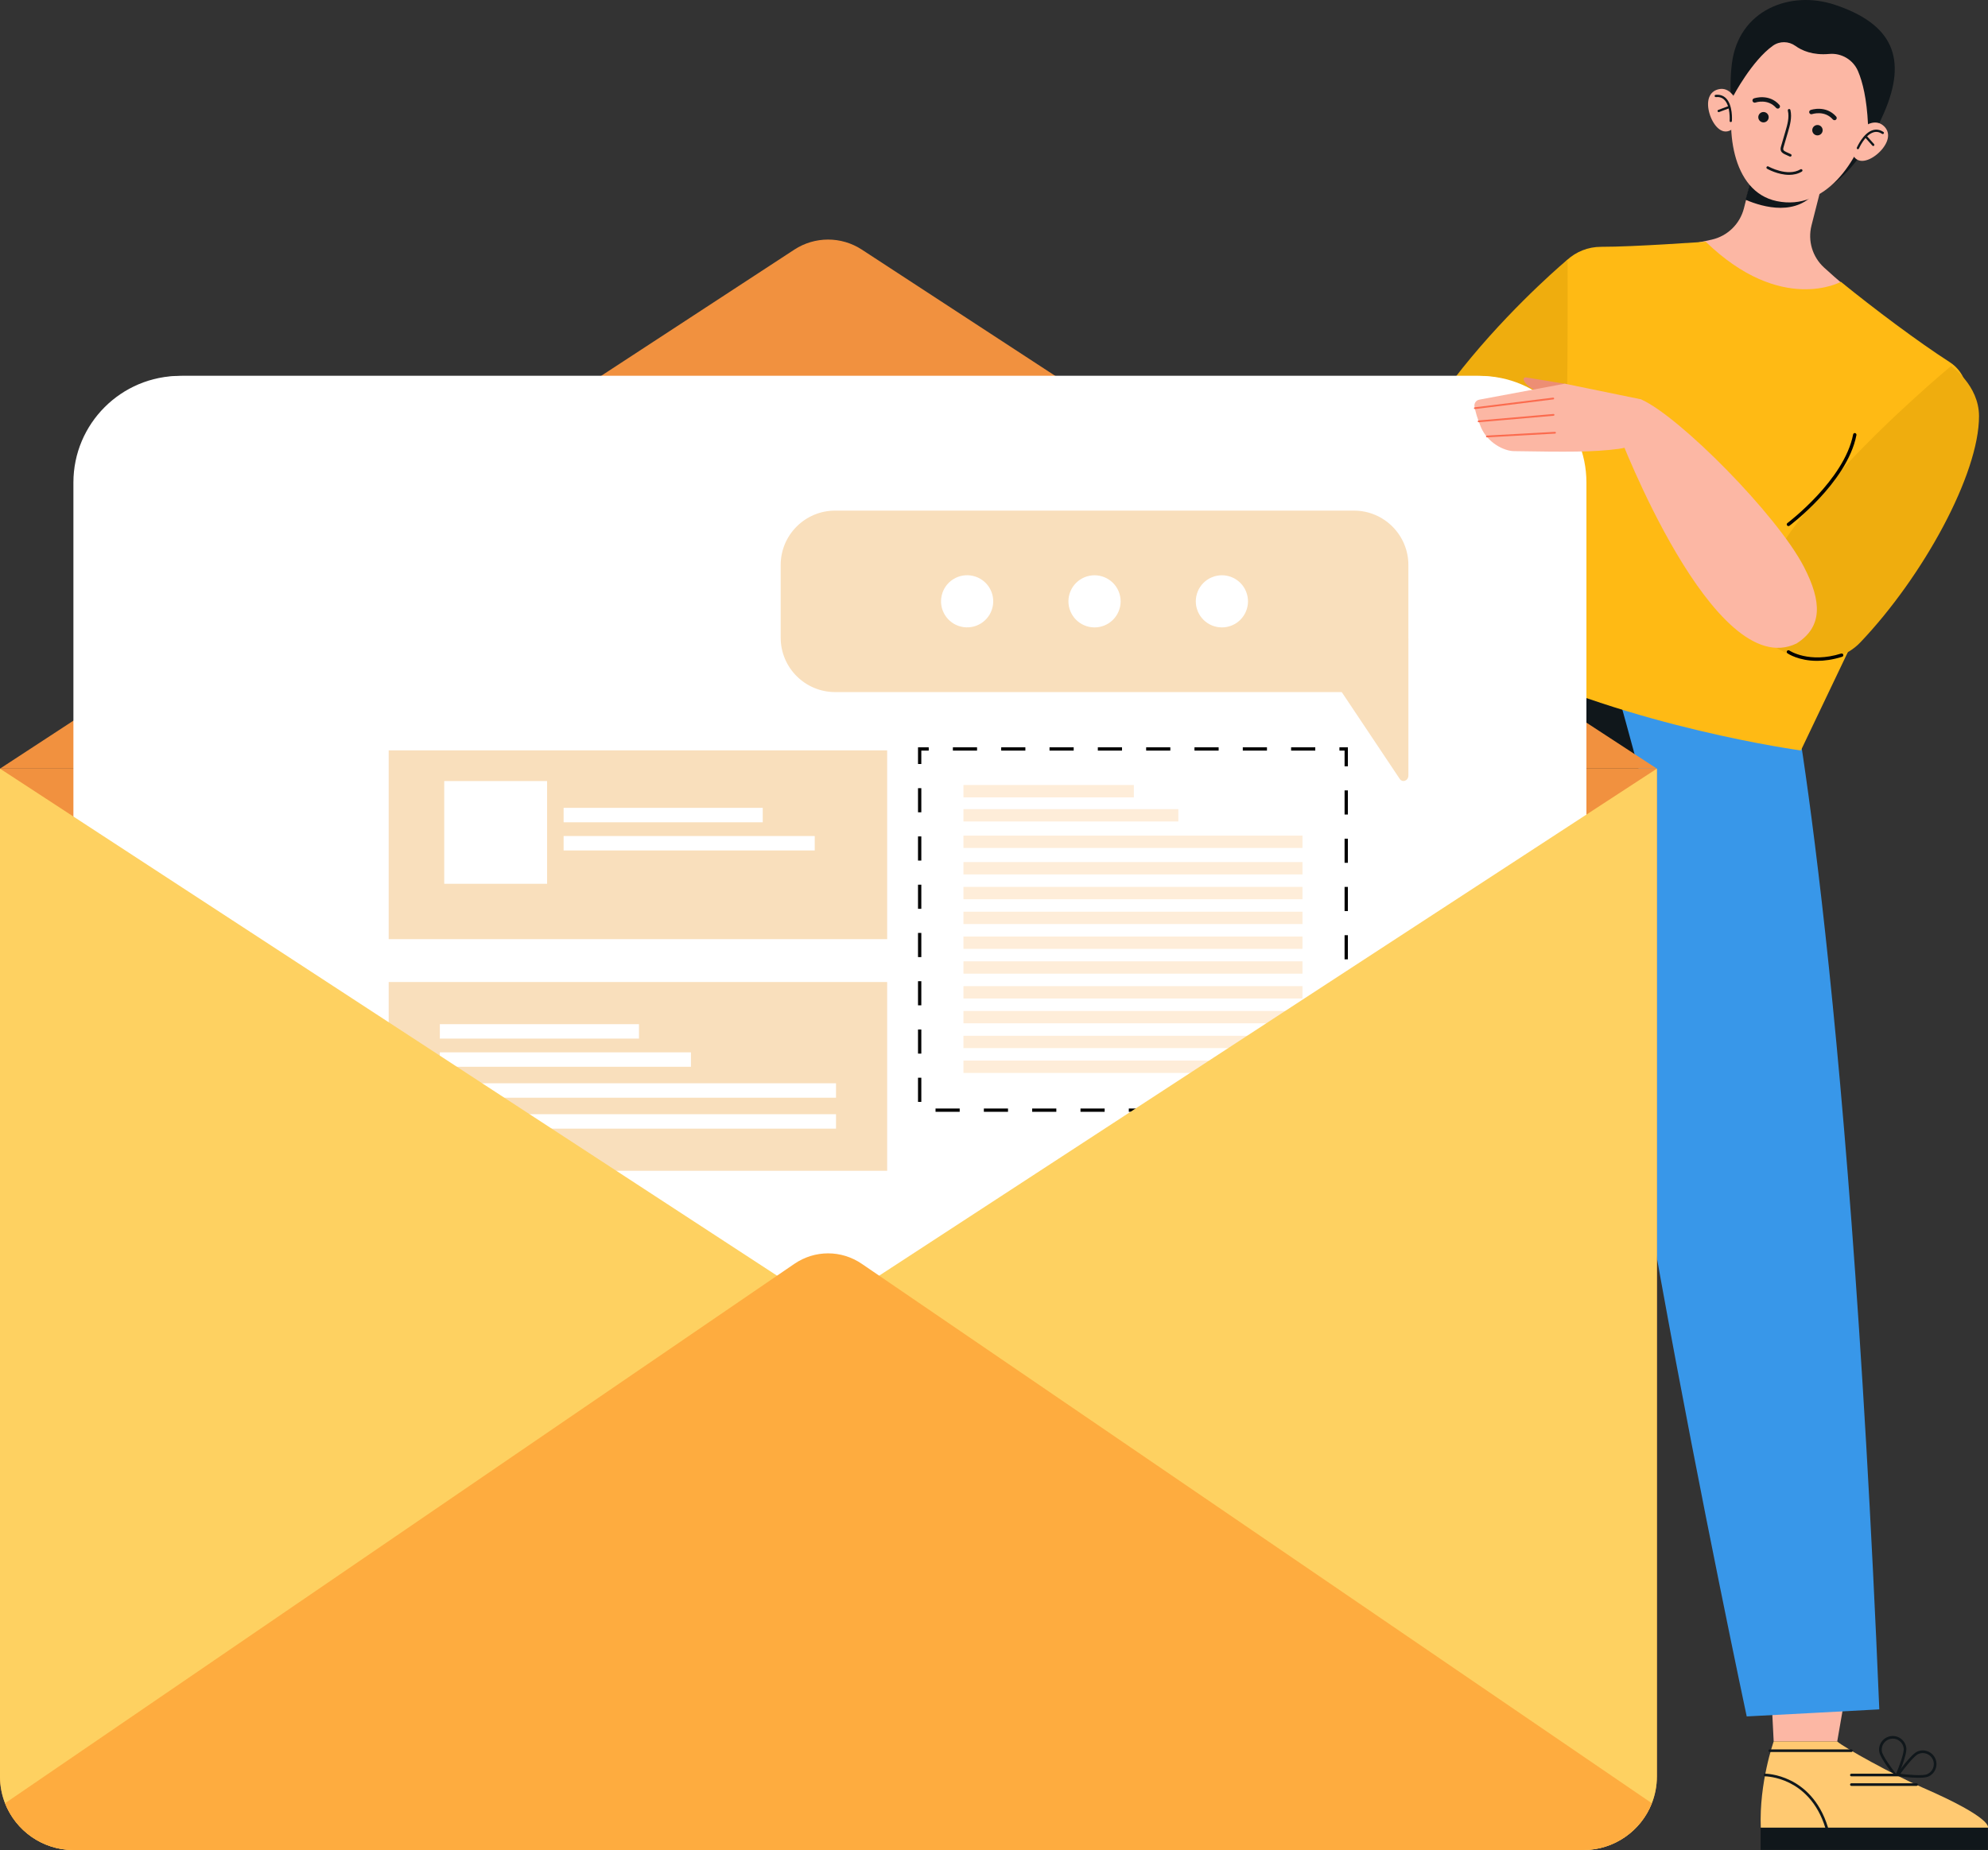 <svg xmlns="http://www.w3.org/2000/svg" width="318" height="296" viewBox="0 0 318 296" fill="none"><rect x="0" y="0" width="318" height="296" fill="#333333" stroke="none"/><g clip-path="url(#clip0_5_566)"><path d="M303.345 284.442C303.281 284.442 303.22 284.414 303.18 284.364C303.081 284.242 300.748 281.36 300.596 280.232C300.434 279.037 301.275 277.935 302.471 277.773C303.051 277.694 303.625 277.846 304.09 278.2C304.554 278.554 304.854 279.068 304.932 279.646C305.085 280.773 303.602 284.171 303.539 284.315C303.51 284.383 303.446 284.43 303.374 284.44C303.364 284.441 303.354 284.442 303.346 284.442H303.345ZM302.768 278.176C302.688 278.176 302.608 278.182 302.528 278.193C301.564 278.323 300.885 279.212 301.016 280.176C301.119 280.932 302.533 282.861 303.291 283.822C303.765 282.694 304.616 280.46 304.513 279.703C304.451 279.237 304.209 278.823 303.834 278.537C303.524 278.3 303.152 278.176 302.768 278.176Z" fill="#10171B"></path><path d="M306.908 284.441C305.467 284.441 303.673 284.195 303.565 284.179C303.492 284.17 303.429 284.122 303.4 284.054C303.371 283.986 303.378 283.909 303.421 283.848C303.512 283.72 305.656 280.694 306.699 280.242C307.235 280.01 307.83 279.999 308.373 280.214C308.917 280.429 309.344 280.842 309.577 281.377C309.809 281.912 309.819 282.507 309.605 283.05C309.39 283.592 308.976 284.02 308.44 284.252C308.119 284.391 307.548 284.439 306.908 284.439V284.441ZM303.973 283.806C305.188 283.955 307.572 284.168 308.273 283.864C308.705 283.677 309.039 283.332 309.212 282.894C309.384 282.456 309.377 281.977 309.189 281.545C309.001 281.114 308.656 280.78 308.218 280.608C307.779 280.434 307.3 280.443 306.868 280.63C306.167 280.934 304.694 282.818 303.972 283.806H303.973Z" fill="#10171B"></path><path d="M282.447 253.662L283.718 278.631H293.881L298.539 251.765L282.447 253.662Z" fill="#FCB7A4"></path><path d="M283.718 278.63C283.718 278.63 281.372 285.219 281.654 292.424C281.56 292.424 317.98 292.424 317.98 292.424C317.98 292.424 318.94 290.966 307.533 286.005C302.824 283.957 294.944 279.593 293.88 278.629H283.717L283.718 278.63Z" fill="#FFC971"></path><path d="M281.63 295.971H317.979V292.424H281.63V295.971Z" fill="#10171B"></path><path d="M303.94 284.208H296.146C296.029 284.208 295.934 284.113 295.934 283.997C295.934 283.88 296.029 283.785 296.146 283.785H303.94C304.056 283.785 304.151 283.88 304.151 283.997C304.151 284.113 304.056 284.208 303.94 284.208Z" fill="#10171B"></path><path d="M306.571 285.738H296.147C296.03 285.738 295.935 285.643 295.935 285.527C295.935 285.41 296.03 285.315 296.147 285.315H306.571C306.687 285.315 306.782 285.41 306.782 285.527C306.782 285.643 306.687 285.738 306.571 285.738Z" fill="#10171B"></path><path d="M296.146 280.318H283.099C282.982 280.318 282.887 280.224 282.887 280.107C282.887 279.99 282.982 279.896 283.099 279.896H296.146C296.263 279.896 296.358 279.99 296.358 280.107C296.358 280.224 296.263 280.318 296.146 280.318Z" fill="#10171B"></path><path d="M292.194 292.636C292.103 292.636 292.019 292.577 291.992 292.486C290.689 288.215 288.139 286.193 286.229 285.248C284.154 284.223 282.361 284.208 282.343 284.208C282.226 284.208 282.131 284.113 282.131 283.997C282.131 283.88 282.226 283.785 282.343 283.785C282.419 283.785 284.237 283.797 286.397 284.86C288.389 285.84 291.046 287.936 292.396 292.362C292.431 292.474 292.367 292.591 292.256 292.626C292.235 292.632 292.215 292.636 292.194 292.636Z" fill="#10171B"></path><path d="M286.031 106.951C286.031 106.951 295.513 150.981 300.612 273.494C300.191 273.535 279.404 274.623 279.404 274.623C279.404 274.623 250.688 140.043 255.273 117.484C255.529 115.758 251.847 101.346 251.847 101.346L286.03 106.951H286.031Z" fill="#3897E9"></path><path d="M215.257 284.443C215.248 284.443 215.239 284.443 215.229 284.44C215.156 284.431 215.093 284.383 215.064 284.315C215.002 284.171 213.519 280.773 213.671 279.646C213.833 278.452 214.936 277.611 216.132 277.773C217.328 277.935 218.169 279.038 218.007 280.232C217.855 281.359 215.522 284.241 215.423 284.364C215.382 284.413 215.321 284.443 215.259 284.443H215.257ZM215.837 278.178C214.969 278.178 214.21 278.821 214.09 279.704C213.987 280.461 214.84 282.696 215.313 283.823C216.07 282.862 217.485 280.933 217.587 280.177C217.718 279.213 217.04 278.324 216.075 278.194C215.995 278.183 215.916 278.178 215.837 278.178Z" fill="#10171B"></path><path d="M211.694 284.44C211.054 284.44 210.483 284.392 210.161 284.253C209.625 284.021 209.211 283.593 208.996 283.051C208.781 282.508 208.791 281.913 209.024 281.378C209.257 280.843 209.684 280.429 210.228 280.215C210.771 280 211.366 280.01 211.902 280.243C212.945 280.695 215.089 283.721 215.18 283.849C215.222 283.909 215.231 283.987 215.201 284.055C215.172 284.123 215.11 284.171 215.036 284.18C214.928 284.195 213.134 284.441 211.693 284.441L211.694 284.44ZM211.032 280.483C210.813 280.483 210.594 280.524 210.383 280.608C209.945 280.78 209.6 281.114 209.412 281.545C209.224 281.977 209.217 282.456 209.39 282.894C209.562 283.332 209.896 283.676 210.328 283.864C211.029 284.167 213.413 283.955 214.628 283.806C213.906 282.817 212.433 280.933 211.732 280.629C211.506 280.531 211.269 280.482 211.03 280.482L211.032 280.483Z" fill="#10171B"></path><path d="M236.155 253.662L234.885 278.631H224.721L220.063 251.765L236.155 253.662Z" fill="#FCA184"></path><path d="M234.885 278.63C234.885 278.63 237.23 285.219 236.949 292.424C237.042 292.424 200.623 292.424 200.623 292.424C200.623 292.424 199.662 290.966 211.069 286.005C215.778 283.957 223.658 279.593 224.722 278.629H234.886L234.885 278.63Z" fill="#F76270"></path><path d="M236.972 292.424H200.623V295.971H236.972V292.424Z" fill="#10171B"></path><path d="M222.455 284.208H214.661C214.545 284.208 214.45 284.113 214.45 283.997C214.45 283.88 214.545 283.785 214.661 283.785H222.455C222.572 283.785 222.667 283.88 222.667 283.997C222.667 284.113 222.572 284.208 222.455 284.208Z" fill="#10171B"></path><path d="M222.455 285.738H212.031C211.915 285.738 211.82 285.643 211.82 285.527C211.82 285.41 211.915 285.315 212.031 285.315H222.455C222.572 285.315 222.667 285.41 222.667 285.527C222.667 285.643 222.572 285.738 222.455 285.738Z" fill="#10171B"></path><path d="M235.502 280.318H222.455C222.338 280.318 222.243 280.224 222.243 280.107C222.243 279.99 222.338 279.896 222.455 279.896H235.502C235.619 279.896 235.714 279.99 235.714 280.107C235.714 280.224 235.619 280.318 235.502 280.318Z" fill="#10171B"></path><path d="M226.408 292.636C226.388 292.636 226.367 292.632 226.347 292.626C226.234 292.591 226.172 292.474 226.206 292.362C227.556 287.936 230.213 285.839 232.205 284.86C234.366 283.797 236.184 283.785 236.259 283.785C236.376 283.785 236.471 283.88 236.471 283.997C236.471 284.113 236.376 284.208 236.259 284.208C236.241 284.208 234.448 284.223 232.373 285.248C230.464 286.193 227.914 288.215 226.61 292.486C226.582 292.577 226.499 292.636 226.408 292.636Z" fill="#10171B"></path><path d="M234.983 106.86C234.983 106.86 223.088 150.981 217.989 273.494C218.41 273.535 239.197 274.623 239.197 274.623C239.197 274.623 268.453 152.395 263.867 129.836C263.611 128.111 256.487 102.645 256.487 102.645L234.984 106.86H234.983Z" fill="#10171B"></path><path d="M301.332 18.139C298.302 25.083 292.601 33.247 285.413 30.839C278.225 28.429 276.105 17.711 277.03 10.193C278.085 1.621 286.342 -1.636 293.53 0.773C302.738 3.859 305.184 9.315 301.332 18.139Z" fill="#10171B"></path><path d="M289.764 36.084L291.624 28.766L280.814 26.024L278.96 33.321C278.325 35.821 276.345 37.765 273.827 38.336C272.947 38.536 272.025 38.726 271.073 38.905C271.321 39.41 271.586 39.904 271.871 40.387C272.577 41.31 273.35 42.175 274.183 42.984C275.624 44.127 277.171 45.123 278.794 45.994C280.287 46.658 281.819 47.21 283.404 47.608C284.781 47.794 286.168 47.866 287.558 47.828C289.277 47.612 290.968 47.238 292.625 46.73C293.453 46.405 294.268 46.048 295.07 45.666C294.07 44.874 292.86 43.8 291.769 42.8C289.917 41.1 289.145 38.522 289.765 36.085L289.764 36.084Z" fill="#FCB7A4"></path><path d="M279.222 31.962C282.112 33.197 287.478 34.669 290.667 30.449C290.793 30.072 284.332 27.437 280.812 26.033L279.222 31.962Z" fill="#10171B"></path><path d="M299.104 18.871C297.299 25.823 291.98 33.798 284.21 32.178C276.907 30.656 275.861 20.268 277.666 13.317C279.471 6.366 285.733 1.973 291.653 3.507C297.573 5.041 300.909 11.92 299.105 18.872L299.104 18.871Z" fill="#FCB7A4"></path><path d="M301.203 23.698C300.126 25.106 298.085 26.33 296.912 25.434C295.739 24.537 296.144 22.61 297.221 21.204C298.297 19.797 299.973 19.109 301.144 20.005C302.317 20.901 302.279 22.291 301.202 23.697L301.203 23.698Z" fill="#FCB7A4"></path><path d="M297.187 23.874C297.163 23.874 297.139 23.87 297.115 23.859C297.022 23.819 296.98 23.712 297.02 23.62C297.061 23.525 298.04 21.285 299.571 20.824C300.142 20.651 300.715 20.748 301.271 21.112C301.355 21.167 301.379 21.28 301.324 21.364C301.269 21.448 301.156 21.472 301.071 21.417C300.602 21.112 300.147 21.032 299.676 21.173C298.307 21.584 297.363 23.743 297.353 23.764C297.323 23.833 297.256 23.874 297.186 23.874H297.187Z" fill="#10171B"></path><path d="M299.641 23.36C299.591 23.36 299.541 23.339 299.505 23.299L298.405 22.07C298.338 21.995 298.345 21.88 298.419 21.813C298.495 21.747 298.61 21.753 298.677 21.827L299.776 23.056C299.843 23.132 299.837 23.246 299.762 23.313C299.727 23.345 299.684 23.36 299.641 23.36Z" fill="#10171B"></path><path d="M273.294 17.492C273.593 19.238 274.831 21.27 276.286 21.02C277.74 20.771 278.278 18.876 277.979 17.132C277.68 15.386 276.517 13.999 275.062 14.248C273.607 14.498 272.994 15.746 273.293 17.492H273.294Z" fill="#FCB7A4"></path><path d="M276.852 19.532C276.852 19.532 276.842 19.532 276.837 19.532C276.737 19.525 276.661 19.437 276.67 19.337C276.672 19.313 276.839 16.964 275.819 15.965C275.468 15.622 275.026 15.48 274.47 15.533C274.37 15.543 274.281 15.47 274.271 15.369C274.262 15.269 274.335 15.18 274.435 15.171C275.096 15.107 275.648 15.287 276.075 15.705C277.216 16.824 277.042 19.261 277.034 19.365C277.027 19.461 276.947 19.533 276.853 19.533L276.852 19.532Z" fill="#10171B"></path><path d="M274.919 17.939C274.846 17.939 274.776 17.894 274.749 17.82C274.713 17.726 274.762 17.621 274.856 17.586L276.4 17.009C276.495 16.973 276.6 17.022 276.635 17.116C276.67 17.209 276.622 17.315 276.528 17.35L274.983 17.927C274.961 17.935 274.94 17.939 274.919 17.939Z" fill="#10171B"></path><path d="M291.092 21.573C291.503 21.368 291.669 20.869 291.464 20.458C291.258 20.048 290.759 19.882 290.348 20.087C289.937 20.292 289.771 20.791 289.976 21.202C290.182 21.612 290.681 21.778 291.092 21.573Z" fill="#10171B"></path><path d="M293.448 19.232C293.35 19.232 293.252 19.192 293.183 19.113C291.858 17.61 289.943 18.234 289.862 18.262C289.677 18.325 289.478 18.227 289.415 18.042C289.352 17.859 289.45 17.658 289.633 17.596C289.732 17.562 292.071 16.784 293.714 18.648C293.842 18.793 293.828 19.017 293.682 19.145C293.615 19.204 293.532 19.233 293.449 19.233L293.448 19.232Z" fill="#10171B"></path><path d="M282.876 19.015C282.73 19.451 282.26 19.686 281.824 19.54C281.388 19.394 281.152 18.924 281.298 18.489C281.444 18.053 281.915 17.818 282.35 17.963C282.786 18.109 283.022 18.58 282.876 19.015Z" fill="#10171B"></path><path d="M284.374 17.378C284.276 17.378 284.179 17.339 284.11 17.259C282.784 15.756 280.869 16.38 280.788 16.408C280.604 16.471 280.404 16.373 280.341 16.188C280.279 16.005 280.376 15.804 280.56 15.742C280.658 15.708 282.997 14.931 284.64 16.794C284.769 16.939 284.754 17.163 284.609 17.291C284.542 17.351 284.459 17.38 284.375 17.38L284.374 17.378Z" fill="#10171B"></path><path d="M277.271 15.333C277.271 15.333 280.239 9.697 283.598 7.312C284.679 6.545 286.121 6.571 287.197 7.346C288.212 8.077 289.952 8.872 292.594 8.631C294.564 8.45 296.433 9.565 297.209 11.383C297.956 13.134 298.607 15.818 298.805 19.88C299.238 19.713 305.145 6.274 291.753 2.11C291.656 2.103 277.615 -1.843 277.27 15.333H277.271Z" fill="#10171B"></path><path d="M286.37 25.061C286.341 25.061 286.311 25.055 286.282 25.042L285.557 24.71C285.344 24.611 284.987 24.447 284.864 24.103C284.77 23.839 284.848 23.57 284.906 23.374L285.601 20.998C285.903 19.967 286.245 18.8 285.984 17.699C285.957 17.586 286.027 17.471 286.141 17.444C286.256 17.417 286.369 17.487 286.396 17.602C286.682 18.811 286.309 20.09 286.007 21.117L285.312 23.494C285.258 23.676 285.218 23.838 285.262 23.962C285.32 24.125 285.527 24.232 285.733 24.326L286.458 24.659C286.564 24.707 286.61 24.834 286.561 24.939C286.526 25.017 286.449 25.062 286.369 25.062L286.37 25.061Z" fill="#10171B"></path><path d="M286.183 27.977C284.411 27.977 282.761 27.057 282.666 27.003C282.564 26.945 282.528 26.816 282.586 26.715C282.644 26.613 282.773 26.578 282.874 26.635C282.904 26.652 285.923 28.333 288.003 27.092C288.104 27.033 288.233 27.065 288.294 27.166C288.354 27.266 288.321 27.395 288.22 27.456C287.579 27.839 286.871 27.978 286.183 27.978V27.977Z" fill="#10171B"></path><path d="M256.118 39.489C261.299 39.507 272.84 38.669 272.84 38.669C284.921 50.376 294.472 45.092 294.472 45.093C299.756 49.39 306.752 54.641 311.88 57.944C314.542 59.657 315.428 63.132 313.918 65.913L288.068 120.072C288.068 120.072 261.001 116.404 239.102 105.656C239.074 105.778 246.262 85.518 248.16 46.898C248.365 42.713 251.923 39.477 256.118 39.491V39.489Z" fill="#FFBA14"></path><path d="M234.261 87.482C234.215 98.647 233.174 110.947 230.492 119.022C230.654 118.752 222.593 115.718 222.593 115.718C222.593 115.718 214.13 79.924 228.832 79.004C231.087 78.797 233.809 81.253 234.26 87.484L234.261 87.482Z" fill="#FCA184"></path><path d="M230.492 119.022L227.218 131.283L217.882 128.552C217.882 128.552 219.91 120.298 222.593 115.718L226.696 113.096L230.491 119.024L230.492 119.022Z" fill="#FCA184"></path><path d="M250.749 41.524C250.749 41.524 219.903 67.215 220.426 89.19C220.493 91.997 232.639 95.68 234.165 92.736C240.998 79.557 242.471 78.004 250.302 71.414C250.873 70.911 250.75 41.524 250.75 41.524H250.749Z" fill="#EFAD0E"></path><path d="M0 122.979H265.036V284.225C265.036 290.723 259.755 296 253.25 296H11.786C5.282 296 0 290.724 0 284.225V122.979Z" fill="#F1913F"></path><path d="M-0 122.979L127.063 39.937C130.341 37.795 134.578 37.794 137.857 39.935L265.035 122.979H-0Z" fill="#F1913F"></path><path d="M236.213 60.14H28.824C19.39 60.14 11.742 67.78 11.742 77.205V235.512C11.742 244.937 19.39 252.577 28.824 252.577H236.213C245.647 252.577 253.294 244.937 253.294 235.512V77.205C253.294 67.78 245.647 60.14 236.213 60.14Z" fill="white"></path><path d="M236.683 60.14H29.294C19.86 60.14 12.212 67.78 12.212 77.205V235.512C12.212 244.937 19.86 252.577 29.294 252.577H236.683C246.116 252.577 253.764 244.937 253.764 235.512V77.205C253.764 67.78 246.116 60.14 236.683 60.14Z" fill="white"></path><path d="M141.91 157.12H62.174V187.324H141.91V157.12Z" fill="#F9DFBC"></path><path d="M110.525 168.373H70.357V170.682H110.525V168.373Z" fill="white"></path><path d="M133.729 173.321H70.357V175.63H133.729V173.321Z" fill="white"></path><path d="M133.729 178.271H70.357V180.58H133.729V178.271Z" fill="white"></path><path d="M102.209 163.864H70.357V166.173H102.209V163.864Z" fill="white"></path><path d="M215.344 177.883H211.479V177.355H215.344V177.883ZM207.615 177.883H203.75V177.355H207.615V177.883ZM199.886 177.883H196.021V177.355H199.886V177.883ZM192.157 177.883H188.292V177.355H192.157V177.883ZM184.428 177.883H180.564V177.355H184.428V177.883ZM176.699 177.883H172.835V177.355H176.699V177.883ZM168.97 177.883H165.106V177.355H168.97V177.883ZM161.241 177.883H157.377V177.355H161.241V177.883ZM153.512 177.883H149.648V177.355H153.512V177.883ZM215.607 176.655H215.079V172.794H215.607V176.655ZM147.374 176.295H146.846V172.434H147.374V176.295ZM215.607 168.933H215.079V165.072H215.607V168.933ZM147.374 168.573H146.846V164.712H147.374V168.573ZM215.607 161.212H215.079V157.351H215.607V161.212ZM147.374 160.851H146.846V156.99H147.374V160.851ZM215.607 153.49H215.079V149.629H215.607V153.49ZM147.374 153.129H146.846V149.268H147.374V153.129ZM215.607 145.768H215.079V141.907H215.607V145.768ZM147.374 145.408H146.846V141.547H147.374V145.408ZM215.607 138.046H215.079V134.185H215.607V138.046ZM147.374 137.686H146.846V133.825H147.374V137.686ZM215.607 130.324H215.079V126.463H215.607V130.324ZM147.374 129.964H146.846V126.103H147.374V129.964ZM215.607 122.603H215.079V120.093H214.255V119.565H215.607V122.601V122.603ZM147.374 122.242H146.846V119.566H148.559V120.094H147.373V122.243L147.374 122.242ZM210.391 120.093H206.526V119.565H210.391V120.093ZM202.662 120.093H198.797V119.565H202.662V120.093ZM194.933 120.093H191.068V119.565H194.933V120.093ZM187.204 120.093H183.339V119.565H187.204V120.093ZM179.475 120.093H175.61V119.565H179.475V120.093ZM171.746 120.093H167.881V119.565H171.746V120.093ZM164.017 120.093H160.152V119.565H164.017V120.093ZM156.288 120.093H152.423V119.565H156.288V120.093Z" fill="black"></path><path d="M188.487 129.458H154.113V131.434H188.487V129.458Z" fill="#FEEDD9"></path><path d="M208.342 133.694H154.113V135.67H208.342V133.694Z" fill="#FEEDD9"></path><path d="M208.342 137.929H154.113V139.905H208.342V137.929Z" fill="#FEEDD9"></path><path d="M208.342 141.899H154.113V143.875H208.342V141.899Z" fill="#FEEDD9"></path><path d="M208.342 145.869H154.113V147.845H208.342V145.869Z" fill="#FEEDD9"></path><path d="M208.342 149.839H154.113V151.815H208.342V149.839Z" fill="#FEEDD9"></path><path d="M208.342 153.809H154.113V155.785H208.342V153.809Z" fill="#FEEDD9"></path><path d="M208.342 157.78H154.113V159.756H208.342V157.78Z" fill="#FEEDD9"></path><path d="M208.342 161.75H154.113V163.726H208.342V161.75Z" fill="#FEEDD9"></path><path d="M208.342 165.72H154.113V167.695H208.342V165.72Z" fill="#FEEDD9"></path><path d="M208.342 169.689H154.113V171.665H208.342V169.689Z" fill="#FEEDD9"></path><path d="M181.369 125.601H154.113V127.577H181.369V125.601Z" fill="#FEEDD9"></path><path d="M141.91 120.057H62.174V150.261H141.91V120.057Z" fill="#F9DFBC"></path><path d="M87.513 124.966H71.059V141.404H87.513V124.966Z" fill="white"></path><path d="M130.324 133.761H90.155V136.07H130.324V133.761Z" fill="white"></path><path d="M122.008 129.254H90.155V131.563H122.008V129.254Z" fill="white"></path><path d="M216.567 81.695H133.596C128.781 81.695 124.878 85.594 124.878 90.404V102.022C124.878 106.832 128.781 110.731 133.596 110.731H216.567C221.381 110.731 225.284 106.832 225.284 102.022V90.404C225.284 85.594 221.381 81.695 216.567 81.695Z" fill="#F9DFBC"></path><path d="M225.286 102.144V124.068C225.286 124.917 224.342 125.282 223.892 124.606L209.468 103.014L225.286 102.144Z" fill="#F9DFBC"></path><path d="M158.765 97.165C159.295 94.923 157.905 92.677 155.661 92.147C153.418 91.618 151.169 93.007 150.64 95.249C150.11 97.49 151.5 99.737 153.744 100.266C155.987 100.795 158.236 99.406 158.765 97.165Z" fill="white"></path><path d="M176.679 100.067C178.809 99.185 179.82 96.746 178.938 94.618C178.055 92.49 175.614 91.479 173.484 92.361C171.354 93.242 170.342 95.682 171.224 97.81C172.107 99.938 174.549 100.948 176.679 100.067Z" fill="white"></path><path d="M197.052 100.066C199.182 99.184 200.193 96.745 199.311 94.617C198.429 92.489 195.987 91.478 193.857 92.359C191.727 93.241 190.716 95.681 191.598 97.809C192.48 99.937 194.922 100.947 197.052 100.066Z" fill="white"></path><path d="M230.332 216.434H31.714V225.527H230.332V216.434Z" fill="#ABD4D0"></path><path d="M265.036 122.979V284.225C265.036 285.739 264.749 287.185 264.228 288.514C262.514 292.898 258.244 296 253.249 296H11.786C6.79 296 2.522 292.896 0.806 288.514C0.285 287.185 -0.001 285.739 -0.001 284.225V122.979L124.296 204.104L132.459 209.432L140.629 204.104L265.035 122.979H265.036Z" fill="#FED161"></path><path d="M264.229 288.513C262.515 292.896 258.245 295.999 253.25 295.999H11.787C6.791 295.999 2.523 292.895 0.807 288.513L124.297 204.104L127.063 202.214C130.341 199.973 134.579 199.972 137.858 202.212L140.629 204.104L264.228 288.513H264.229Z" fill="#FEAC3F"></path><path d="M297.588 102.77C307.638 92.206 316.584 75.853 316.563 66.567C316.553 61.613 312.092 58.571 312.092 58.571C312.092 58.571 272.973 90.88 282.331 102.247C285.893 105.681 293.28 107.297 297.588 102.77Z" fill="#EFAD0E"></path><path d="M250.536 61.438L244.049 60.375C243.821 60.354 243.642 60.578 243.722 60.791C243.996 61.521 245.173 62.94 250.113 63.613C250.103 63.503 250.536 61.437 250.536 61.437V61.438Z" fill="#ED8E74"></path><path d="M250.304 61.39L236.62 63.946C236.108 64.043 235.768 64.532 235.861 65.045C235.993 65.775 236.279 66.91 236.894 68.362C237.932 70.809 240.533 72.155 242.159 72.18C250.473 72.31 254.799 72.364 258.965 71.813C262.569 71.336 264.083 68.678 264.083 68.678L262.479 63.887L250.304 61.39Z" fill="#FCB7A4"></path><path d="M235.912 65.451C235.841 65.451 235.781 65.399 235.772 65.326C235.763 65.249 235.818 65.179 235.895 65.169L248.441 63.62C248.518 63.612 248.589 63.666 248.599 63.743C248.609 63.821 248.554 63.891 248.476 63.901L235.93 65.45C235.925 65.45 235.918 65.45 235.913 65.45L235.912 65.451Z" fill="#FB6B4E"></path><path d="M236.521 67.557C236.448 67.557 236.387 67.502 236.38 67.429C236.374 67.351 236.431 67.283 236.509 67.275L248.493 66.237C248.572 66.231 248.639 66.288 248.647 66.366C248.653 66.443 248.596 66.511 248.518 66.518L236.534 67.556C236.534 67.556 236.525 67.556 236.521 67.556V67.557Z" fill="#FB6B4E"></path><path d="M237.843 69.977C237.768 69.977 237.706 69.918 237.702 69.843C237.698 69.765 237.757 69.698 237.835 69.694L248.733 69.095C248.811 69.092 248.878 69.15 248.882 69.228C248.886 69.305 248.827 69.372 248.749 69.376L237.851 69.975C237.851 69.975 237.846 69.975 237.844 69.975L237.843 69.977Z" fill="#FB6B4E"></path><path d="M290.662 105.732C287.712 105.732 286.02 104.595 285.924 104.528C285.802 104.444 285.771 104.276 285.856 104.154C285.94 104.032 286.108 104.002 286.23 104.086C286.266 104.109 289.384 106.186 294.509 104.569C294.649 104.525 294.801 104.603 294.847 104.745C294.891 104.886 294.813 105.037 294.671 105.083C293.156 105.56 291.814 105.733 290.662 105.733V105.732Z" fill="black"></path><path d="M286.078 84.173C285.995 84.173 285.914 84.136 285.862 84.065C285.772 83.946 285.797 83.778 285.916 83.689C286.006 83.621 295.026 76.79 296.426 69.506C296.454 69.361 296.595 69.266 296.741 69.293C296.887 69.321 296.983 69.462 296.955 69.608C296.201 73.531 293.324 77.27 291.043 79.716C288.581 82.356 286.262 84.102 286.24 84.119C286.191 84.156 286.135 84.173 286.079 84.173H286.078Z" fill="black"></path><path d="M288.572 90.724C284.28 82.388 268.605 66.579 262.479 63.887C260.954 64.285 258.929 69.35 258.929 69.35C258.929 69.35 274.121 109.379 287.376 102.955C291.551 100.3 291.433 96.279 288.572 90.724Z" fill="#FCB7A4"></path></g><defs><clipPath id="clip0_5_566"><rect width="318" height="296" fill="white"></rect></clipPath></defs></svg>